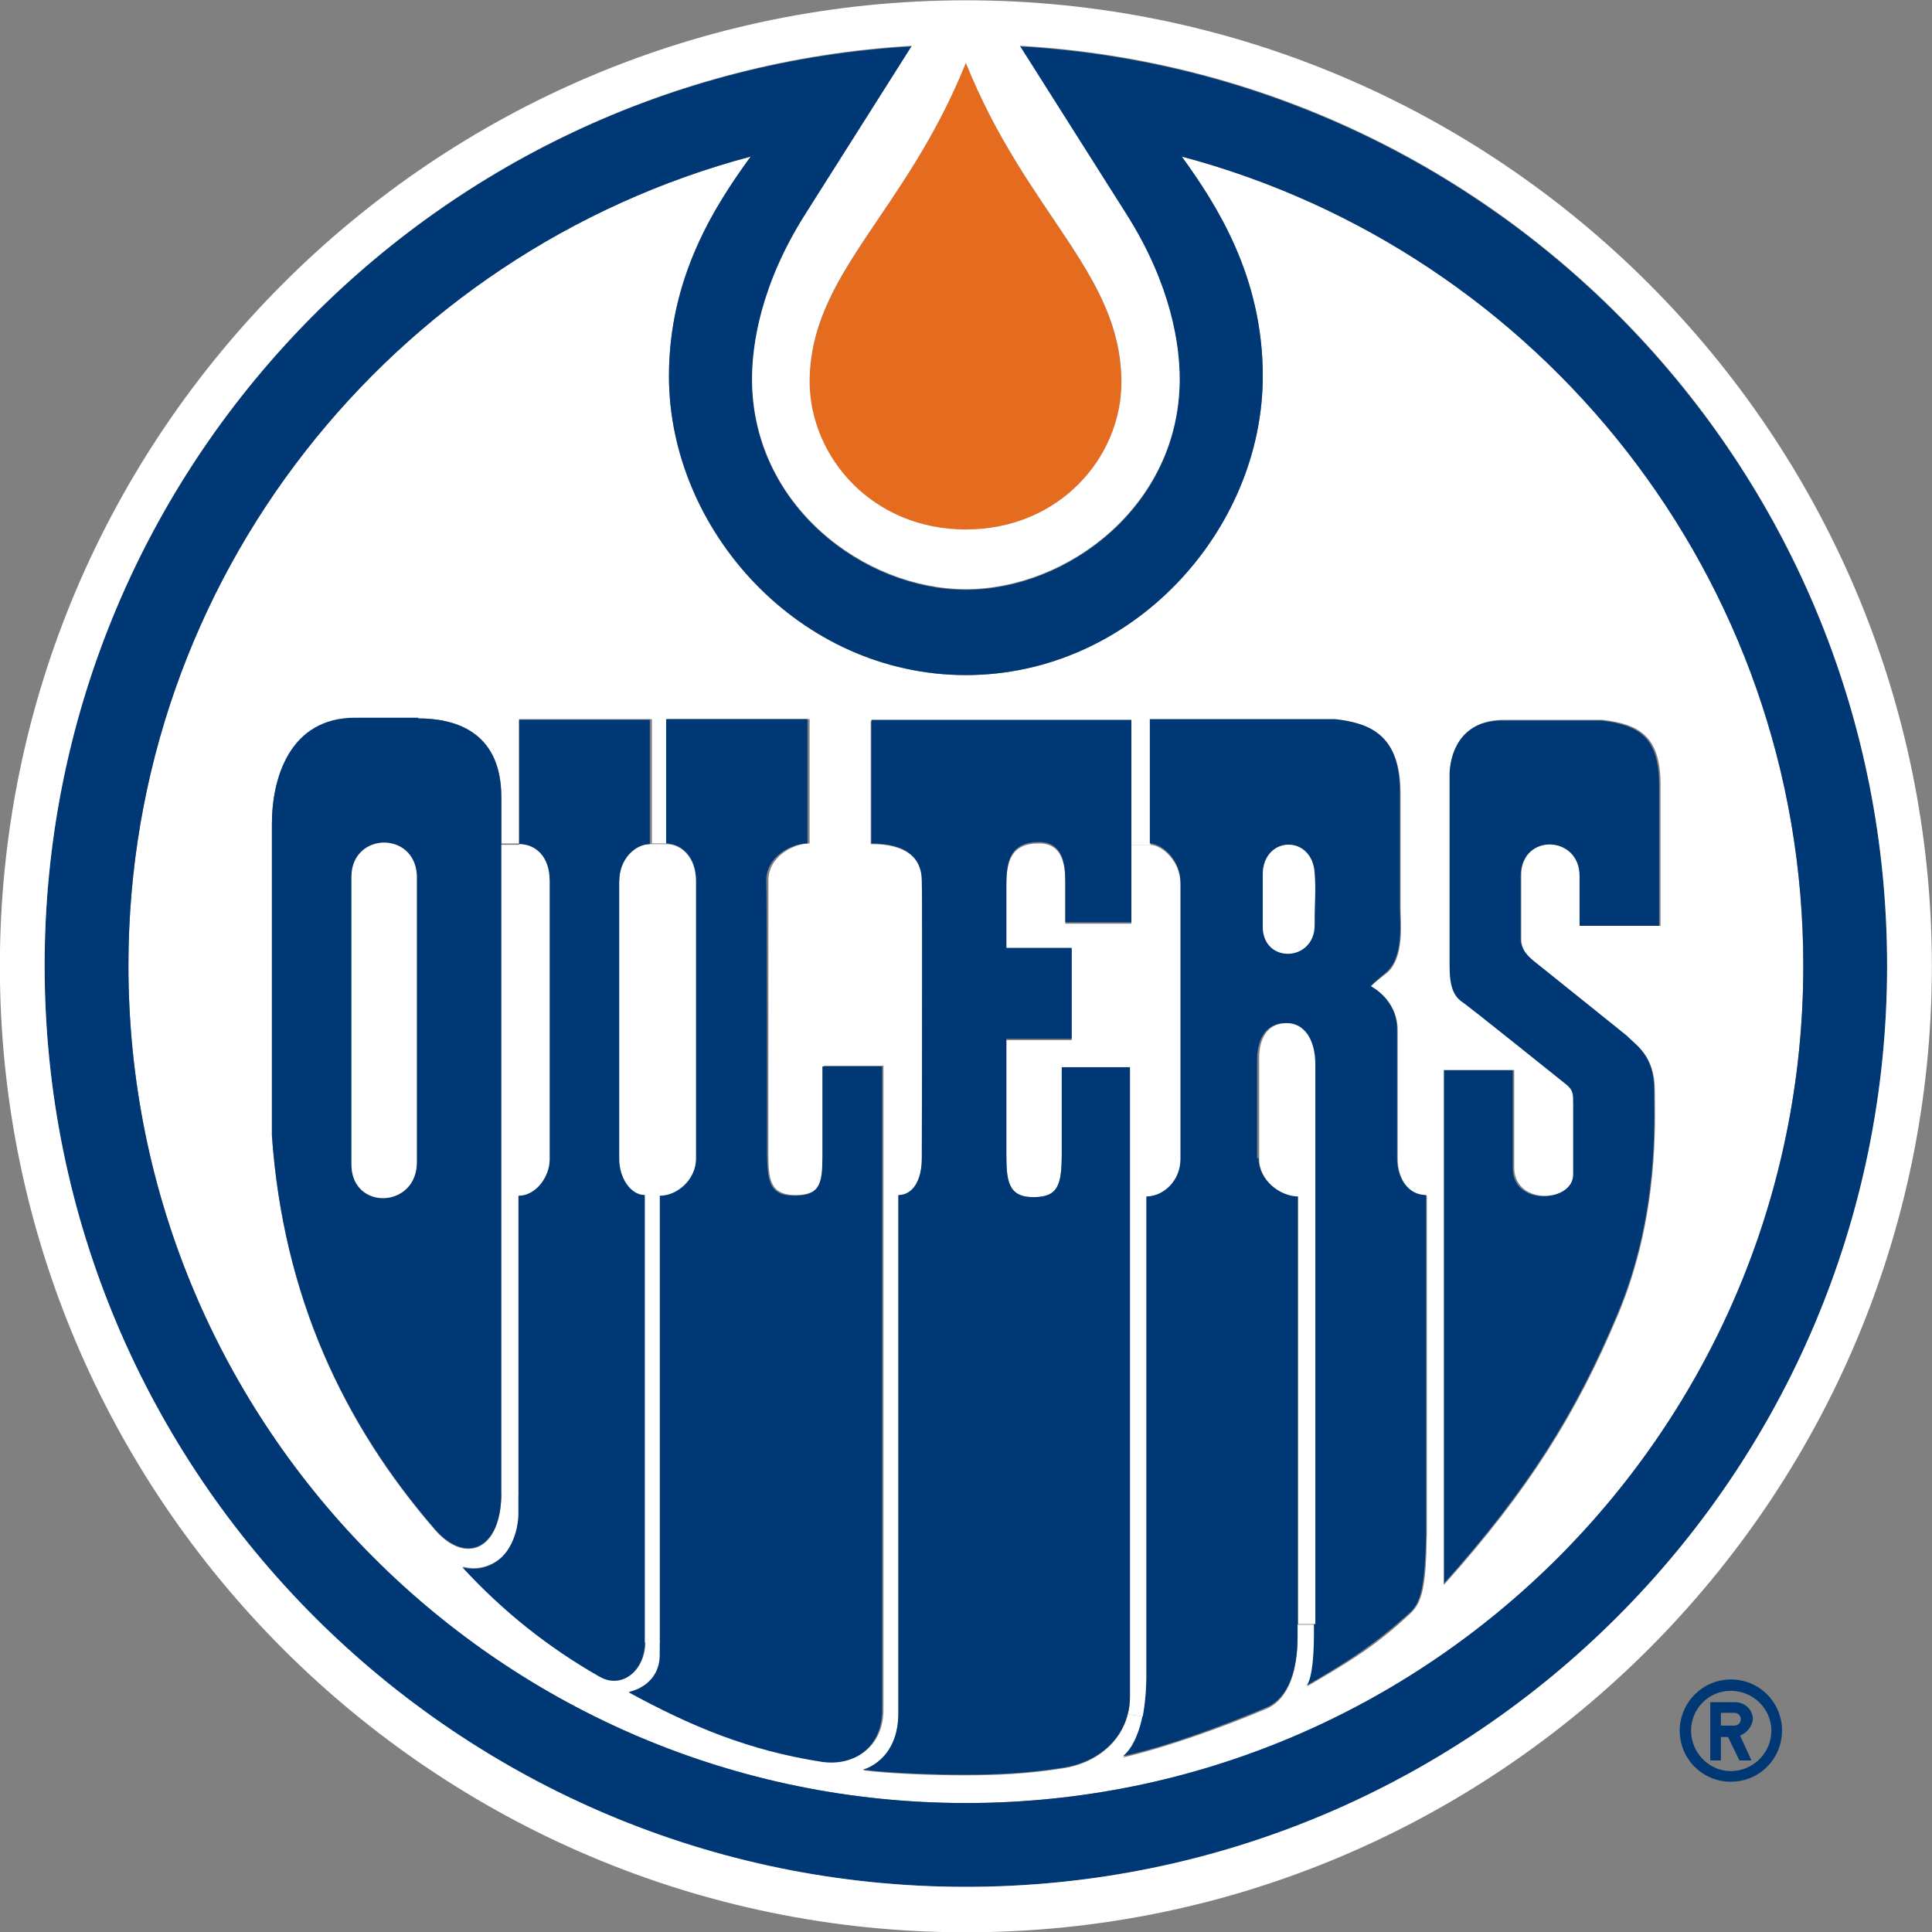 <?xml version="1.0" encoding="utf-8"?>
<!-- Generator: Adobe Illustrator 28.0.0, SVG Export Plug-In . SVG Version: 6.00 Build 0)  -->
<svg version="1.1"
	 id="svg13158" xmlns:dc="http://purl.org/dc/elements/1.1/" xmlns:inkscape="http://www.inkscape.org/namespaces/inkscape" xmlns:rdf="http://www.w3.org/1999/02/22-rdf-syntax-ns#" xmlns:cc="http://creativecommons.org/ns#" xmlns:sodipodi="http://sodipodi.sourceforge.net/DTD/sodipodi-0.dtd" xmlns:svg="http://www.w3.org/2000/svg"
	 xmlns="http://www.w3.org/2000/svg" xmlns:xlink="http://www.w3.org/1999/xlink" x="0px" y="0px" viewBox="0 0 272 272"
	 style="enable-background:new 0 0 272 272;" xml:space="preserve">
<rect x="0" y="0" width="272" height="272" fill="#808080" stroke="none"/>
<style type="text/css">
	.st0{fill:#003876;}
	.st1{fill:#FFFFFF;}
	.st2{fill:#E56B1F;}
</style>
<sodipodi:namedview  bordercolor="#666666" borderopacity="1.0" gridtolerance="10.0" guidetolerance="10.0" id="base" inkscape:current-layer="svg13158" inkscape:cx="150" inkscape:cy="150" inkscape:pageopacity="0.0" inkscape:pageshadow="2" inkscape:window-height="669" inkscape:window-width="640" inkscape:window-x="92" inkscape:window-y="92" inkscape:zoom="1.54" objecttolerance="10.0" pagecolor="#ffffff" showgrid="false">
	</sodipodi:namedview>
<defs>
	
		<inkscape:perspective  id="perspective29" inkscape:persp3d-origin="150 : 100 : 1" inkscape:vp_x="0 : 150 : 1" inkscape:vp_y="0 : 1000 : 0" inkscape:vp_z="300 : 150 : 1" sodipodi:type="inkscape:persp3d">
		</inkscape:perspective>
</defs>
<g id="g13181" transform="translate(-7.719,-10.357)">
	<g id="XMLID_1_">
		<g id="g6">
			<path id="path8" class="st0" d="M252.8,252.4c0-0.5-0.4-0.9-0.9-0.9H250v1.8h1.9C252.4,253.3,252.8,252.9,252.8,252.4z
				 M252.7,254.7l1.6,3.5h-1.7l-1.6-3.3H250v3.3h-1.5v-8.2h3.5c1.4,0,2.5,1.1,2.5,2.4C254.4,253.4,253.7,254.3,252.7,254.7z"/>
			<path id="path10" class="st0" d="M251.4,246.8c4,0,7.2,3.2,7.2,7.2c0,4-3.2,7.2-7.2,7.2c-4,0-7.2-3.2-7.2-7.2
				C244.2,250.1,247.4,246.8,251.4,246.8z M257.1,254c0-3.1-2.6-5.6-5.7-5.6c-3.1,0-5.6,2.5-5.6,5.6c0,3.1,2.5,5.7,5.6,5.7
				S257.1,257.2,257.1,254z"/>
			<path id="path12" class="st0" d="M221.8,142.5c0,1.4,0.9,2.4,2.2,3.4c2.1,1.6,12.7,10.2,12.7,10.2c1.2,1.3,3.9,2.7,3.9,7.7
				c0,4.1,0.7,17.6-5.2,31.6c-5.8,13.8-12.5,24.6-24.5,38v-72.4h9.8V175c0.2,5.2,8.3,4.6,8.3,0.8V166c0-1.6,0-2.1-0.9-2.8
				c-0.9-0.7-13.8-11.1-14.9-11.8c-1-0.8-1.6-2-1.6-4.9v-27.3c0.2-3.6,2-7.4,7.7-7.4h13.8c5.4,0.6,8.2,2.4,8.2,9.1v19.9H230v-6.9
				c0-5.8-8.2-6-8.2-0.2L221.8,142.5L221.8,142.5z"/>
			<path id="path14" class="st1" d="M211,161.1v72.4c12-13.4,18.7-24.2,24.5-38c5.9-14,5.2-27.5,5.2-31.6c0-5-2.7-6.4-3.9-7.7
				c0,0-10.7-8.6-12.7-10.2c-1.3-1-2.2-1.9-2.2-3.4v-9.1c0-5.8,8.2-5.6,8.2,0.2v7h11.4v-19.9c0-6.7-2.9-8.5-8.2-9.1h-13.8
				c-5.6,0-7.5,3.9-7.7,7.4v27.3c0,2.9,0.6,4.1,1.6,4.9c1.1,0.7,14,11.1,14.9,11.8c0.9,0.8,0.9,1.2,0.9,2.8v9.8
				c0,3.9-8.1,4.4-8.3-0.8v-13.9H211z M130.4,129.2c5.1,0,7.1,2.1,7.1,5.2c0.1,2.7,0,39.1,0,39.1c0,3-1.1,5.2-3.3,5.2v72.9
				c0,6.8-5,8-5,8c4,0.5,10.1,0.7,14.2,0.7c4.8,0,9.1-0.2,14.1-1c4.4-0.7,8-3.5,9-7.6l2.1,0.3c-0.9,4.6-2.8,5.8-2.8,5.8
				c6.4-1.5,14.4-4.4,20.3-6.9c3.1-1.4,4.3-5.4,4.3-10c0-0.1,0-0.8,0-1.8h2.4c0.1,7.1-0.8,8.5-1.1,8.7c6.2-3.6,9.8-5.8,14.6-10.3
				c1.6-1.5,2.2-3.6,2.3-11.1v-47.7c-2.5,0-4.1-2.3-4.1-5.2v-18.1c0-4.3-3.7-6.1-3.7-6.1s-0.5,0.1,2.1-1.9c2.6-2.1,2-7.1,2-9.1
				v-16.3c0-7.7-3.8-9.7-9.1-10.2h-26.1v17.5H167v-17.4h-36.7V129.2L130.4,129.2z M113.4,32.4c-5,6.9-11.5,16.9-11.5,30.9
				c0,21.8,18.4,42.1,41.8,42.1c23.4,0,41.8-20.4,41.8-42.1c0-14-6.5-24-11.4-30.9c50.4,13.4,87.5,59.3,87.5,113.9
				c0,65.1-52.8,117.9-117.9,117.9c-65.1,0-117.9-52.8-117.9-117.9C25.8,91.7,63,45.8,113.4,32.4z M46,170.3
				c1.6,22.5,10,40.5,23,55.5c4.3,4.9,9.3,2.8,9.3-5.2h2.5v2.8c0,1.9-0.8,5.4-3.4,6.9c-2.4,1.4-4.5,0.6-4.5,0.6
				c5.7,6.2,12.1,11.3,19.3,15.4c3.1,1.8,6.4-0.7,6.4-4.9h2.2v1.8c0,4.5-4.4,5.3-4.4,5.3c8.8,4.7,16.9,8.2,27.2,9.8
				c4.8,0.7,8.5-2.3,8.5-7.2v-90.7h-8.4v12.7c0,3.8-0.5,5.5-4,5.5c-3.6,0-3.8-2.3-3.8-5.8c0-1.5,0-36.9,0-38.5
				c0-3.4,3.6-5.2,5.8-5.2v-17.5h-19.9v17.5h-2.3v-17.5H80.8v17.5h-2.5v-6.5c0-9.8-7.3-11.1-11.7-11.1h-8.9
				c-9.2,0-11.7,8.5-11.7,14.9V170.3L46,170.3z"/>
			<path id="path16" class="st0" d="M113.6,63.8c0,17.8,15.8,29.6,30.1,29.6c14.3,0,30.1-11.8,30.1-29.6c0-4.6-1.1-13.1-7.5-23.2
				l-15-23.7c68.1,3.9,122.1,60.4,122.1,129.4c0,71.6-58.1,129.7-129.7,129.7C72.1,276.1,14,218,14,146.3
				C14,77.2,68,20.8,136.1,16.9l-15,23.7C114.7,50.7,113.6,59.2,113.6,63.8z M25.8,146.3c0,65.1,52.8,117.9,117.9,117.9
				c65.1,0,117.9-52.8,117.9-117.9c0-54.6-37.1-100.5-87.5-113.9c5,6.9,11.4,16.9,11.4,30.9c0,21.8-18.4,42.1-41.8,42.1
				c-23.4,0-41.8-20.4-41.8-42.1c0-14,6.5-24,11.5-30.9C63,45.8,25.8,91.7,25.8,146.3z"/>
			<path id="path18" class="st0" d="M185.5,140.8c0,5.2,7.3,5,7.3-0.2c0-4.8,0.2-4.2,0-7.3c-0.4-5.5-7.3-5.2-7.3,0.2V140.8z
				 M184.9,173.4c0,3.1,3,5.3,5.5,5.3c0,1.1,0,50.1,0,60.2c0,1,0,1.6,0,1.8c0,4.6-1.2,8.6-4.3,10c-5.9,2.5-13.9,5.5-20.3,6.9
				c0,0,1.9-1.2,2.8-5.8c0.3-1.6,0.6-3.7,0.5-6.2c0-2.1,0-64.7,0-67c2.4,0,4.8-2.2,4.8-5.2v-38.9c0-3.1-2.6-5.4-4.3-5.4v-17.5h26.1
				c5.3,0.6,9.1,2.5,9.1,10.3v16.3c0,1.9,0.6,7-2,9.1c-2.5,2.1-2.1,1.9-2.1,1.9s3.7,1.8,3.7,6.1v18.1c0,2.9,1.6,5.2,4.1,5.2v47.7
				c-0.2,7.4-0.7,9.6-2.3,11.1c-4.9,4.4-8.4,6.7-14.6,10.3c0.3-0.2,1.2-1.6,1.1-8.7v-78.8c0-3.4-1.4-5.8-4-5.8c-3.1,0-4,2.7-4,5.2
				V173.4L184.9,173.4z"/>
			<path id="path20" class="st1" d="M185.5,133.5c0-5.5,7-5.7,7.3-0.2c0.2,3.1,0,2.6,0,7.3c0,5.2-7.3,5.5-7.3,0.2V133.5z"/>
			<path id="path22" class="st1" d="M188.9,154.4c2.5,0,4,2.4,4,5.8V239h-2.4c0-10.1,0-59.2,0-60.2c-2.5,0-5.5-2.2-5.5-5.3v-13.8
				C184.9,157.1,185.8,154.4,188.9,154.4z"/>
			<path id="path24" class="st2" d="M143.7,19.2c8.6,21.4,21.9,29.7,21.9,45c0,10.5-8.7,20.7-21.9,20.7c-13.3,0-22-10.2-22-20.7
				C121.8,48.9,135.1,40.6,143.7,19.2z"/>
			<path id="path26" class="st1" d="M153.2,178.9c-3.7,0-3.8-2.4-3.8-6.2c0-0.6,0-9.2,0-15.9h9.2V144h-9.2c0-4.5,0-8.4,0-8.9
				c0-3.4,0.6-6,4.6-6c3.3,0,3.7,3,3.7,5.5v5.8h9.3v-11.1h2.6c1.7,0,4.3,2.3,4.3,5.4v38.9c0,3-2.4,5.2-4.8,5.2c0,2.4,0,64.9,0,67
				c0,2.6-0.2,4.6-0.5,6.2l-2.1-0.3c0.2-0.8,0.3-1.6,0.3-2.4v-88.6h-9.6c0,0,0,6.5,0,12.1C157.2,177.2,156.7,178.9,153.2,178.9z"/>
			<path id="path28" class="st0" d="M149.4,172.7c0,3.8,0.2,6.2,3.8,6.2c3.5,0,4-1.7,4-6.2c0-5.6,0-12.1,0-12.1h9.6v88.6
				c0,0.9-0.1,1.7-0.3,2.4c-1,4.1-4.6,6.9-9,7.6c-5,0.8-9.3,1-14.1,1c-4.2,0-10.2-0.2-14.2-0.7c0,0,5-1.2,5-8v-72.9
				c2.1,0,3.3-2.2,3.3-5.2c0,0,0.1-36.4,0-39.1c0-3.1-2.1-5.2-7.1-5.2v-17.4H167v17.4v11.1h-9.3v-5.8c0-2.5-0.4-5.5-3.7-5.5
				c-4,0-4.6,2.6-4.6,6c0,0.5,0,4.5,0,8.9h9.2v12.8h-9.2C149.4,163.5,149.4,172.1,149.4,172.7z"/>
			<path id="path30" class="st1" d="M143.7,84.9c13.2,0,21.9-10.2,21.9-20.7c0-15.4-13.3-23.6-21.9-45c-8.6,21.4-22,29.7-22,45
				C121.8,74.7,130.5,84.9,143.7,84.9z M14,146.3c0,71.6,58.1,129.7,129.7,129.7c71.6,0,129.7-58.1,129.7-129.7
				c0-69.1-54-125.6-122.1-129.5l15,23.7c6.4,10.1,7.5,18.6,7.5,23.2c0,17.8-15.8,29.6-30.1,29.6c-14.3,0-30.1-11.8-30.1-29.6
				c0-4.6,1.1-13.1,7.5-23.2l15-23.7C68,20.8,14,77.2,14,146.3z M143.7,10.4c75,0,136,61,136,136c0,75-61,136-136,136
				c-75,0-136-61-136-136C7.7,71.4,68.7,10.4,143.7,10.4z"/>
			<path id="path32" class="st0" d="M115.7,172.9c0.1,3.5,0.2,5.8,3.8,5.8c3.6,0,4-1.6,4-5.5v-12.7h8.4v90.7c0,4.9-3.7,7.9-8.5,7.2
				c-10.3-1.6-18.4-5-27.2-9.8c0,0,4.4-0.8,4.4-5.3v-1.8v-62.9c2.5,0,5.1-2.3,5.1-5.2v-39.1c0-3.4-2.1-5.2-4.2-5.2v-17.5h19.9v17.5
				c-2.2,0-5.8,1.8-5.8,5.2C115.7,136,115.7,171.4,115.7,172.9z"/>
			<path id="path34" class="st1" d="M94.9,134.4c0-3.1,2.3-5.2,4.3-5.2h2.3c2.1,0,4.2,1.8,4.2,5.2v39.1c0,2.9-2.6,5.2-5.1,5.2v62.9
				h-2.2v-62.9c-2,0-3.6-2.4-3.6-5.2V134.4z"/>
			<path id="path36" class="st0" d="M98.5,178.6v62.9c0,4.2-3.3,6.7-6.4,4.9c-7.2-4.1-13.6-9.2-19.3-15.4c0,0,2.1,0.8,4.5-0.6
				c2.6-1.5,3.4-5,3.4-6.9v-2.8v-42c2.4,0,4.4-2.7,4.4-5.1v-39.2c0-3.6-2.1-5.2-4.3-5.2v-17.5h18.4v17.5c-2.1,0-4.3,2.1-4.3,5.2
				v39.1C94.9,176.2,96.5,178.6,98.5,178.6z"/>
			<path id="path38" class="st1" d="M80.8,129.2c2.2,0,4.3,1.6,4.3,5.2v39.2c0,2.4-1.9,5.1-4.4,5.1v42h-2.5v-91.4H80.8L80.8,129.2z"
				/>
			<path id="path40" class="st0" d="M66.6,111.5c4.4,0,11.7,1.3,11.7,11.1v6.5v91.4c0,8-5,10.1-9.3,5.2c-13-15-21.4-33-23-55.5
				v-43.9c0-6.4,2.5-14.9,11.7-14.9H66.6L66.6,111.5z M57.2,174.3c0,6.6,9.2,6.2,9.2-0.3v-40.5c-0.4-6.2-9.2-6-9.2,0.3V174.3z"/>
			<path id="path42" class="st1" d="M57.2,133.8c0-6.2,8.8-6.5,9.2-0.3V174c0,6.5-9.2,6.8-9.2,0.3V133.8z"/>
		</g>
		<g id="g44">
		</g>
	</g>
</g>
</svg>
